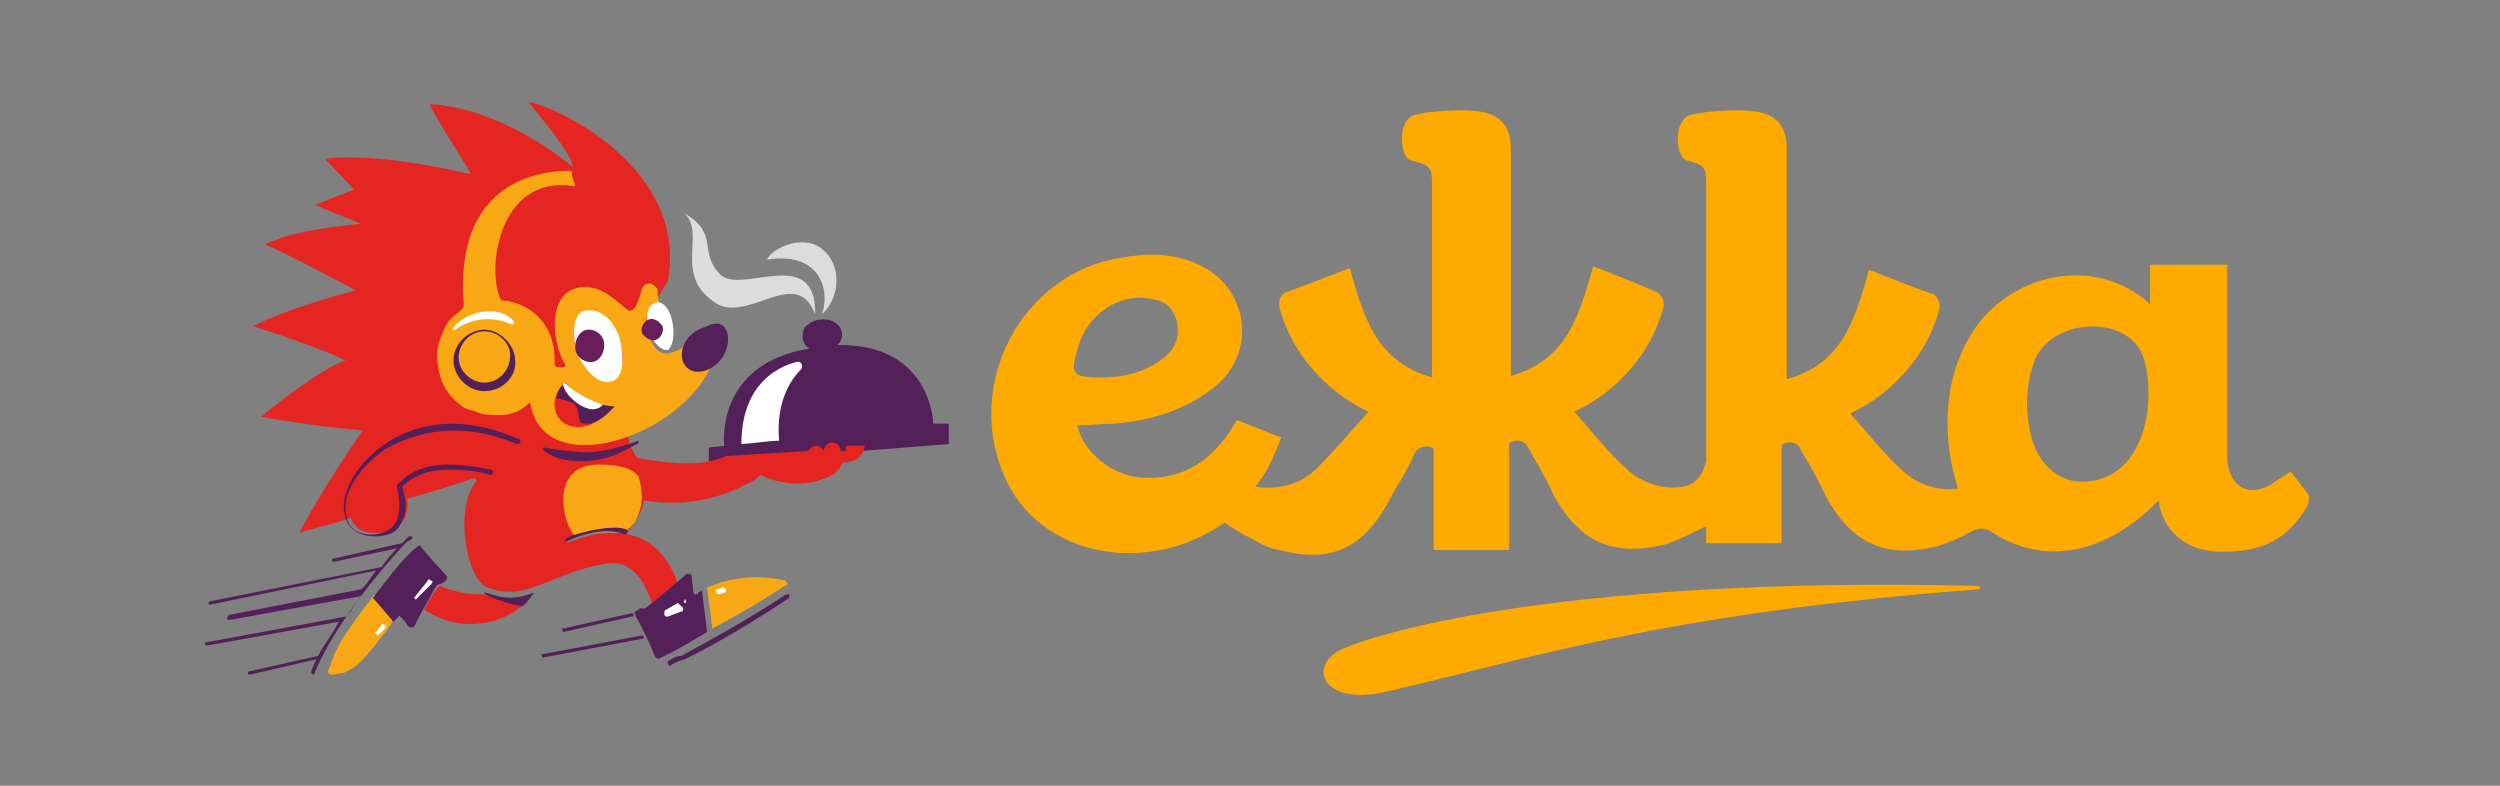 <svg width="140" height="44" viewBox="0 0 140 44" fill="none" xmlns="http://www.w3.org/2000/svg">
<rect x="0" y="0" width="140" height="44" fill="#808080" stroke="none"/>
<g clip-path="url(#clip0_10436_15037)">
<path d="M53.034 23.722H52.266C52.266 23.722 52.17 19.226 46.892 19.322C46.988 19.226 47.084 19.13 47.084 19.035C47.276 18.652 47.084 18.174 46.604 17.983C46.22 17.791 45.548 17.887 45.261 18.174C45.069 18.27 44.973 18.461 44.973 18.652C44.877 19.035 45.069 19.417 45.356 19.513C39.982 20.374 40.558 24.965 40.558 24.965L39.694 25.061V25.922L53.13 24.869V23.722H53.034Z" fill="#542059"/>
<path d="M32.401 23.435C32.401 23.339 32.401 23.244 32.401 23.148C32.305 22.765 32.113 22.383 31.633 22.287C31.537 22.287 31.345 22.191 31.345 22.191C31.249 22.191 31.249 22.096 31.249 22.096C31.249 22.191 31.153 22.287 31.153 22.383C31.057 22.574 31.057 22.67 31.153 22.861C31.249 23.148 31.441 23.53 31.633 23.626C32.017 23.913 32.593 23.913 32.977 23.722C32.881 23.722 32.689 23.722 32.689 23.626C32.497 23.626 32.497 23.626 32.401 23.435Z" fill="#E52521"/>
<path d="M17.622 11.765C17.622 11.765 19.829 12.626 20.117 12.722L17.622 11.765Z" fill="#E52521"/>
<path d="M47.084 25.252C47.084 24.965 46.796 24.774 46.604 24.774C46.316 24.774 46.124 25.061 46.124 25.252C46.028 25.061 45.836 24.965 45.74 24.965C45.453 24.965 45.356 25.156 45.261 25.252L40.654 25.539C39.215 26.209 37.295 25.922 35.664 25.635C35.472 25.348 35.376 25.156 35.28 24.869C34.896 23.913 35.376 20.374 36.144 18.269C36.815 16.356 37.391 15.878 37.391 15.783C38.639 9.182 30.578 5.739 29.618 5.739C29.618 5.835 31.825 8.226 32.113 9.374C28.082 6.122 24.723 5.835 24.052 5.835C24.532 6.887 26.355 9.565 26.355 9.756C20.597 8.417 18.198 8.896 18.198 8.896L19.829 10.617L17.622 11.478L20.213 12.53C20.213 12.53 16.566 12.817 14.839 13.678C15.99 14.156 19.925 16.261 19.925 16.261C19.925 16.261 16.182 17.217 14.167 18.269C15.415 18.652 18.198 19.609 19.349 20.183C18.294 20.469 15.223 22.765 14.647 23.339C14.647 23.339 17.046 23.817 20.309 24.104C20.309 24.104 18.102 27.261 16.758 29.843C17.622 29.556 18.677 29.365 19.637 28.983C19.925 29.748 20.501 29.843 21.077 29.843C21.748 29.843 22.996 29.556 22.804 27.93C24.532 27.452 25.971 26.974 26.547 26.782C26.643 26.782 26.739 26.878 26.643 26.974C25.395 28.6 26.163 32.522 27.315 32.904C29.522 33.765 30.865 32.043 33.936 31.565C36.048 31.183 36.528 34.148 36.623 34.052C36.911 33.861 37.967 33.191 37.967 32.713C36.431 28.122 31.825 30.417 31.729 30.417C31.729 30.322 32.593 29.365 35.184 29.748C35.664 29.078 36.048 28.504 36.048 28.026C37.967 28.313 39.694 28.122 41.518 27.261C41.806 27.069 42.285 26.974 42.573 26.591C43.533 27.069 44.877 27.261 45.932 26.878C46.604 26.687 46.988 26.4 47.18 25.922C48.044 25.826 48.331 25.539 48.428 24.965H47.372V25.252H47.084Z" fill="#E52521"/>
<path d="M27.123 33.287C26.739 33.287 25.683 33.287 24.628 32.809C24.532 32.809 23.668 34.148 23.764 34.148C26.259 35.774 28.946 34.626 29.81 33.287C28.946 33.478 28.178 33.574 27.123 33.287Z" fill="#E52521"/>
<path d="M38.639 19.13C38.159 19.609 37.583 19.8 37.295 19.8C36.24 19.8 35.664 17.026 36.911 17.026C36.911 16.835 36.815 16.548 36.815 16.261C36.815 16.261 36.815 16.261 36.815 16.165C36.719 16.07 36.528 15.878 36.432 15.878C36.144 15.878 36.048 15.974 35.952 16.165C35.856 16.452 35.664 17.409 35.28 17.409C34.992 17.409 34.032 16.07 32.785 16.07C30.578 16.07 30.865 19.13 31.633 20.374C31.729 20.47 31.633 20.565 31.537 20.565C31.441 20.565 31.345 20.565 31.249 20.565C31.153 20.565 31.057 20.47 31.057 20.374C31.153 17.504 28.85 16.835 28.178 16.835H28.082C27.219 15.4 27.794 9.756 32.113 10.426C32.209 10.426 32.209 10.426 32.209 10.33C32.113 10.139 32.017 9.852 32.017 9.661C32.017 9.661 32.017 9.565 31.921 9.565C29.138 9.565 25.491 11 25.971 17.026C25.971 17.122 25.971 17.217 25.875 17.313C25.587 17.6 25.203 17.791 25.011 18.174C24.628 18.939 24.34 19.609 24.532 20.47C24.628 21.33 25.011 22.096 25.779 22.669C26.067 22.956 26.451 22.956 26.643 23.052C27.027 23.243 27.507 23.243 27.986 23.243C28.85 23.243 29.33 22.861 29.618 22.574C29.714 22.574 29.714 22.574 29.714 22.669C30.578 27.261 39.119 24.104 40.078 19.704C40.174 19.417 38.639 19.035 38.639 19.13ZM34.32 22.765C34.032 23.052 33.361 23.913 32.401 23.913C30.961 23.913 30.674 22.383 31.537 21.522C31.633 21.426 31.729 21.426 31.729 21.522C32.017 21.904 32.689 22.669 34.224 22.861M34.224 21.235C33.553 21.522 32.881 20.852 32.305 19.8C32.017 18.748 32.113 17.696 32.689 17.504C33.361 17.217 34.032 17.887 34.608 18.939C35.088 19.896 34.896 20.948 34.224 21.235Z" fill="#F8A815"/>
<path d="M32.209 30.035C32.689 29.843 33.552 29.748 34.992 29.843L35.088 29.748C35.184 29.652 35.184 29.556 35.28 29.556C35.376 29.461 35.376 29.365 35.472 29.365C36.144 28.313 35.952 27.357 35.76 26.687C35.568 26.4 34.992 26.017 33.648 26.017C30.769 25.922 31.441 29.27 32.209 30.035Z" fill="#F8A815"/>
<path d="M44.013 32.522C42.094 32.043 40.462 32.522 39.598 32.904L39.886 35.2C42.382 33.861 43.341 33.191 44.109 32.713C44.013 32.617 44.013 32.522 44.013 32.522Z" fill="#F8A815"/>
<path d="M18.869 36.348C18.581 36.826 18.581 37.209 18.389 37.496C18.294 37.687 18.485 37.782 18.581 37.782C18.773 37.782 18.965 37.687 19.253 37.687C19.637 37.496 20.021 37.304 20.405 36.826C20.789 36.443 21.268 35.774 21.652 35.296C21.748 35.2 21.94 34.913 22.036 34.626L20.981 33.287C19.925 34.626 19.061 35.87 18.869 36.348Z" fill="#F8A815"/>
<path d="M39.502 20.756C40.27 20.47 40.558 19.896 40.654 19.609C40.942 18.939 40.75 17.696 39.598 18.27C37.583 18.843 37.871 21.235 39.502 20.756Z" fill="#542059"/>
<path d="M37.967 33.861C37.679 33.957 37.583 34.148 37.199 34.148C37.199 34.148 37.199 34.339 37.199 34.435C37.295 34.531 37.295 34.531 37.391 34.435C37.679 34.243 37.775 34.148 38.159 34.052C38.159 34.052 38.255 34.052 38.255 33.957C38.063 33.861 37.967 33.765 37.967 33.861Z" fill="#542059"/>
<path d="M38.351 33.574C38.255 33.574 38.159 33.67 38.159 33.765C38.159 33.765 38.159 33.861 38.255 33.861C38.351 33.861 38.447 33.67 38.351 33.574C38.447 33.574 38.447 33.574 38.351 33.574Z" fill="#542059"/>
<path d="M39.023 33.287C38.926 33.287 38.831 33.287 38.831 33.191C38.831 32.904 38.735 32.522 38.735 32.331C38.735 32.139 38.639 32.139 38.447 32.139C38.351 32.235 36.911 33.478 36.144 34.052C35.952 34.148 35.856 33.957 35.76 34.148C35.568 34.243 35.472 34.243 35.568 34.435C36.047 35.296 36.527 36.348 36.623 36.635C36.719 36.922 36.911 36.922 37.007 36.826C38.063 36.348 38.926 35.774 39.598 35.391L39.31 33.096C39.31 33 39.118 33.191 39.023 33.287Z" fill="#542059"/>
<path d="M24.915 32.139C24.819 32.043 23.668 30.8 23.572 30.609C23.476 30.513 23.476 30.513 23.38 30.609C22.708 31.087 21.844 32.235 20.885 33.478L22.036 34.817C22.228 34.626 22.324 34.53 22.324 34.53C22.324 34.435 22.42 34.53 22.42 34.53C22.612 34.722 22.708 34.817 22.804 35.009C22.996 35.2 23.188 35.2 23.284 34.913C23.38 34.626 24.34 33 24.436 32.809C24.532 32.713 24.628 32.713 24.628 32.713C25.107 32.522 25.107 32.33 24.915 32.139Z" fill="#542059"/>
<path d="M30.386 36.826C30.29 36.826 30.29 36.826 30.386 36.826C30.29 36.635 30.29 36.635 30.386 36.635L35.952 35.583C36.047 35.583 36.047 35.583 36.047 35.678C36.047 35.774 36.047 35.774 35.952 35.774L30.386 36.826Z" fill="#542059"/>
<path d="M37.487 37.304C37.391 37.113 37.391 37.113 37.391 37.017C37.679 36.922 37.775 36.73 38.159 36.73C40.078 35.678 41.998 34.626 44.013 33.287C44.109 33.287 44.109 33.287 44.205 33.287C44.205 33.383 44.205 33.383 44.205 33.478C42.19 34.817 40.27 35.965 38.351 36.922C37.967 37.017 37.775 37.113 37.487 37.304Z" fill="#542059"/>
<path d="M31.537 35.391C31.441 35.391 31.441 35.391 31.537 35.391C31.441 35.2 31.441 35.2 31.537 35.2L35.376 34.339C35.472 34.339 35.472 34.339 35.472 34.435C35.472 34.53 35.472 34.53 35.376 34.53L31.537 35.391Z" fill="#542059"/>
<path d="M23.092 30.035C23.092 30.035 22.996 30.035 22.9 30.035C22.708 30.226 22.612 30.322 22.516 30.417L18.677 31.278C18.581 31.278 18.581 31.374 18.581 31.374C18.581 31.47 18.677 31.47 18.677 31.47L22.228 30.704C21.94 30.991 21.556 31.47 21.364 31.756L11.768 33.669C11.672 33.669 11.672 33.765 11.672 33.765C11.672 33.861 11.768 33.861 11.768 33.861L21.076 31.948C20.789 32.235 20.597 32.713 20.213 33L12.823 34.435C12.727 34.53 12.727 34.626 12.727 34.626C12.727 34.722 12.823 34.722 12.823 34.722L20.213 33.383C19.925 33.669 19.733 34.243 19.349 34.53L11.576 35.965C11.48 35.965 11.48 36.061 11.48 36.061C11.48 36.156 11.576 36.156 11.576 36.156L18.965 34.817C18.581 35.583 18.102 36.156 17.814 36.73L13.975 37.591C13.879 37.591 13.879 37.687 13.879 37.687C13.879 37.782 13.975 37.782 13.975 37.782L17.718 36.922C17.622 37.113 17.526 37.304 17.43 37.591C17.43 37.687 17.43 37.687 17.526 37.782C17.526 37.782 17.622 37.782 17.622 37.687C18.581 35.295 20.98 32.235 22.804 30.322C23.092 30.226 23.092 30.13 23.092 30.035Z" fill="#542059"/>
<path d="M27.123 21.904C26.163 21.904 25.395 21.044 25.395 20.183C25.395 19.226 26.259 18.461 27.123 18.461C27.986 18.461 28.85 19.322 28.85 20.183C28.946 21.044 28.178 21.904 27.123 21.904ZM27.123 18.557C26.259 18.557 25.683 19.322 25.683 19.991C25.683 20.852 26.451 21.426 27.123 21.426C27.986 21.426 28.562 20.661 28.562 19.991C28.658 19.322 27.986 18.557 27.123 18.557Z" fill="#542059"/>
<path d="M35.184 29.748C34.8 29.27 32.497 29.748 31.729 30.131C31.633 30.226 31.633 30.322 31.729 30.322C33.072 29.652 34.416 29.652 34.992 29.939C35.088 29.939 35.184 29.748 35.184 29.748Z" fill="#542059"/>
<path d="M31.921 25.252C31.537 25.252 30.961 25.157 30.482 25.061C30.386 25.061 30.386 25.157 30.386 25.157C30.673 25.443 31.249 25.826 32.593 25.826C34.32 25.826 35.376 24.965 35.664 24.869C35.76 24.869 35.76 24.774 35.76 24.678C34.224 25.252 32.977 25.443 31.921 25.252Z" fill="#542059"/>
<path d="M34.416 22.765C32.977 22.669 32.017 21.904 31.729 21.522C31.633 21.426 31.537 21.426 31.537 21.522C31.345 21.713 31.249 21.904 31.153 22.287C31.441 22.383 32.113 22.478 32.209 22.669C32.497 23.052 32.305 23.722 32.689 23.722C32.881 23.722 32.977 23.722 33.073 23.722C33.744 23.53 34.128 23.052 34.416 22.765Z" fill="#542059"/>
<path d="M20.981 30.035C19.829 30.035 19.253 29.365 19.253 28.313C19.253 27.357 20.021 25.922 21.556 24.87C22.804 24.009 25.299 22.957 29.042 24.583C29.138 24.583 29.138 24.678 29.138 24.774C29.138 24.87 29.042 24.87 28.946 24.87C25.299 23.339 22.804 24.487 21.556 25.157C20.501 25.922 19.349 27.165 19.349 28.409C19.349 29.748 20.213 29.939 20.789 29.939C21.077 29.939 21.844 29.843 22.132 29.27C22.42 28.887 22.42 28.122 22.228 27.261V27.165L22.324 27.07C23.092 26.304 23.956 26.017 25.107 26.017C26.067 26.017 27.027 26.209 27.506 26.304C27.602 26.304 27.602 26.4 27.602 26.496C27.602 26.591 27.506 26.591 27.41 26.591C26.931 26.4 26.067 26.304 25.107 26.304C24.052 26.304 23.188 26.591 22.516 27.261C22.804 28.122 22.804 28.791 22.42 29.365C22.132 30.035 21.172 30.035 20.981 30.035Z" fill="#542059"/>
<path d="M29.234 33.957C29.522 33.765 29.618 33.574 29.906 33.191C29.426 33.383 28.946 33.478 28.562 33.478C28.082 33.478 27.506 33.287 27.218 33.191H27.123C27.027 33.287 28.178 33.765 29.234 33.957Z" fill="#542059"/>
<path d="M37.391 19.609C37.679 19.417 37.775 18.748 37.679 18.174C37.583 17.504 37.295 17.026 36.911 16.93C35.664 16.93 36.335 19.609 37.391 19.609Z" fill="white"/>
<path d="M28.658 18.174C27.602 17.696 26.451 17.791 25.491 18.461C25.395 18.556 25.299 18.461 25.395 18.365C26.067 17.409 27.986 17.026 28.754 17.983C28.85 18.078 28.754 18.174 28.658 18.174Z" fill="white"/>
<path d="M33.744 22.669C33.552 22.956 33.073 22.956 32.881 22.861C32.209 22.669 31.537 21.904 31.537 21.522C31.537 21.426 31.633 21.426 31.729 21.522C32.209 22.096 33.744 22.669 33.744 22.669Z" fill="white"/>
<path d="M34.704 18.939C34.992 20.087 34.896 21.139 34.32 21.331C33.648 21.617 32.881 20.948 32.305 19.8C32.017 18.652 32.113 17.6 32.689 17.409C33.648 17.218 34.32 17.887 34.704 18.939Z" fill="white"/>
<path d="M23.284 33.574C23.188 33.478 23.188 33.478 23.188 33.478L23.956 32.522C23.956 32.426 24.052 32.426 24.148 32.522C24.244 32.522 24.244 32.617 24.148 32.713L23.284 33.574Z" fill="white"/>
<path d="M21.173 35.583C20.981 35.487 20.981 35.391 21.077 35.391L21.365 35.009C21.365 34.913 21.461 34.913 21.556 35.009C21.652 35.009 21.652 35.104 21.556 35.2L21.173 35.583C21.269 35.583 21.269 35.391 21.173 35.583Z" fill="white"/>
<path d="M40.174 33.287C40.078 33.287 40.078 33.287 40.174 33.287C40.078 33.096 40.078 33 40.174 33L40.462 32.904C40.558 32.904 40.654 32.904 40.654 33C40.654 33.096 40.654 33.191 40.558 33.191L40.174 33.287Z" fill="white"/>
<path d="M37.967 33.765L37.295 34.148C37.199 34.148 37.199 34.339 37.199 34.435L37.295 34.53C37.295 34.53 37.295 34.53 37.391 34.53L38.159 34.243C38.255 34.243 38.255 34.148 38.255 34.052C37.967 33.765 37.967 33.765 37.967 33.765Z" fill="white"/>
<path d="M38.351 33.574C38.255 33.574 38.255 33.67 38.351 33.574C38.255 33.765 38.351 33.765 38.351 33.765C38.447 33.765 38.447 33.67 38.351 33.574C38.447 33.67 38.447 33.574 38.351 33.574Z" fill="white"/>
<path d="M44.589 20.278C43.437 20.565 41.518 21.617 41.518 24.87C42.669 24.774 43.149 24.678 43.629 24.678C43.437 22.478 44.301 21.235 44.877 20.661C44.973 20.47 44.877 20.183 44.589 20.278Z" fill="white"/>
<path d="M45.932 13.87C47.18 14.73 47.084 16.643 46.028 17.6C46.508 16.261 45.932 14.061 42.957 14.539C43.149 13.965 44.877 13.104 45.932 13.87Z" fill="#DCDCDC"/>
<path d="M45.644 17.6C44.589 14.73 41.71 18.365 39.886 16.835C37.775 15.304 39.502 13.104 38.351 11.957C40.27 13.104 39.119 14.061 40.27 15.304C41.326 16.643 45.74 13.583 45.644 17.6Z" fill="#DCDCDC"/>
<path d="M37.103 18.27C37.199 18.556 37.007 18.939 36.719 19.035C36.432 19.13 36.048 18.843 35.952 18.652C35.856 18.365 36.048 17.983 36.336 17.887C36.623 17.791 36.911 17.983 37.103 18.27Z" fill="#671E5B"/>
<path d="M33.84 19.322C33.84 19.8 33.553 20.278 33.073 20.278C32.689 20.278 32.209 19.991 32.209 19.418C32.209 18.939 32.497 18.461 32.977 18.461C33.457 18.461 33.84 18.843 33.84 19.322Z" fill="#671E5B"/>
<path d="M129.232 27.643C128.944 27.261 128.56 26.783 128.273 26.4C127.889 26.687 127.505 26.878 127.121 27.165C125.873 27.835 124.914 27.261 124.722 25.826C124.722 25.348 124.722 24.774 124.722 24.391C124.722 21.522 124.722 14.826 124.722 14.826H120.403V17.026C117.236 14.157 112.438 15.4 110.423 18.652C108.119 22.383 109.367 26.496 109.655 27.357C108.503 27.548 107.256 27.07 106.488 26.304C105.432 25.348 104.473 24.104 103.609 23.148C105.144 22.478 107.735 20.565 108.599 17.313C108.695 17.026 108.503 16.548 108.215 16.452C107.256 16.165 105.72 15.496 104.664 15.113C103.897 17.791 103.225 20.374 100.058 21.235V8.322C100.058 6.983 99.386 6.313 98.043 6.217C97.275 6.122 95.548 6.217 94.78 6.409C93.628 6.6 93.82 8.896 94.492 8.991C95.548 9.278 95.548 9.374 95.548 10.522V25.826C95.26 26.878 94.78 27.165 94.204 27.261C93.052 27.452 91.805 26.974 91.037 26.209C89.981 25.252 89.022 24.009 88.158 23.052C89.694 22.383 92.285 20.47 93.148 17.218C93.244 16.93 93.052 16.452 92.764 16.357C91.901 15.974 90.269 15.304 89.214 14.922C88.446 17.6 87.774 20.183 84.607 21.044V8.322C84.607 6.983 83.936 6.313 82.592 6.217C81.824 6.122 80.097 6.217 79.329 6.409C78.177 6.6 78.369 8.896 79.041 8.991C80.193 9.278 80.193 9.374 80.193 10.522C80.193 10.522 80.193 15.878 80.193 21.139C76.93 20.183 76.354 17.6 75.586 15.018C74.531 15.4 72.899 16.07 72.035 16.357C71.748 16.452 71.556 16.835 71.652 17.218C72.515 20.47 75.106 22.383 76.642 23.052C75.682 24.104 74.723 25.252 73.763 26.209C72.899 27.07 71.748 27.452 70.308 27.261C70.98 26.4 71.364 25.539 71.748 24.487C70.884 24.2 70.116 23.817 69.252 23.53C67.621 26.496 65.318 26.974 63.494 26.687C61.959 26.4 60.615 25.157 60.327 23.817C61.095 23.817 61.767 23.722 62.439 23.722C64.55 23.53 66.469 22.957 68.197 21.522C70.404 19.513 69.828 16.07 67.141 14.826C65.702 14.157 64.262 14.157 62.727 14.444C57.256 15.304 53.898 21.522 56.297 26.783C57.736 30.035 61.575 31.661 65.414 30.704C66.661 30.418 67.717 29.843 68.581 29.27C68.965 29.557 69.348 29.748 69.636 29.939C70.308 30.226 70.884 30.704 71.652 30.8C74.531 31.565 76.354 30.704 77.793 28.026C78.177 27.261 78.753 26.496 79.233 25.348C79.521 24.87 80.193 24.965 80.289 25.157C80.289 28.313 80.289 30.609 80.289 30.8H84.511V24.87C84.511 24.678 85.375 24.487 85.567 25.061C86.239 26.209 86.719 27.07 87.006 27.739C88.446 30.322 90.269 31.183 93.148 30.513C93.628 30.418 94.78 29.843 95.548 29.461V30.418H99.77V24.965C99.77 24.774 100.634 24.583 100.826 25.157C101.498 26.304 101.977 27.165 102.265 27.835C103.705 30.418 105.528 31.278 108.407 30.609C109.079 30.418 109.751 30.131 110.423 29.748C110.806 29.557 111.094 29.557 111.478 29.748C114.261 31.661 117.812 31.183 120.883 28.026C121.075 29.557 122.227 30.896 124.434 30.896C126.737 30.896 128.081 30.226 129.232 28.313C129.328 28.026 129.328 27.739 129.232 27.643ZM60.327 19.609C60.807 17.6 62.727 16.357 64.454 16.739C65.222 16.835 65.702 17.218 65.894 17.983C66.085 18.748 65.894 19.418 65.222 19.991C64.07 20.948 62.727 21.139 61.671 21.139C60.039 21.139 59.944 20.948 60.327 19.609ZM116.564 26.974C115.221 26.974 114.165 25.922 113.781 24.583C113.398 23.052 113.398 21.617 113.973 20.087C115.125 17.696 119.252 17.696 120.019 19.991C120.787 22.287 120.211 26.974 116.564 26.974Z" fill="#FFAA00"/>
<path d="M110.806 32.809C110.902 32.809 110.902 33 110.806 33C93.148 34.339 85.567 36.922 77.602 38.739C73.955 39.6 73.091 37.113 75.394 36.252C76.45 35.774 86.431 32.235 110.806 32.809Z" fill="#FFAA00"/>
</g>
<defs>
<clipPath id="clip0_10436_15037">
<rect width="119" height="44" fill="white" transform="translate(11)"/>
</clipPath>
</defs>
</svg>
